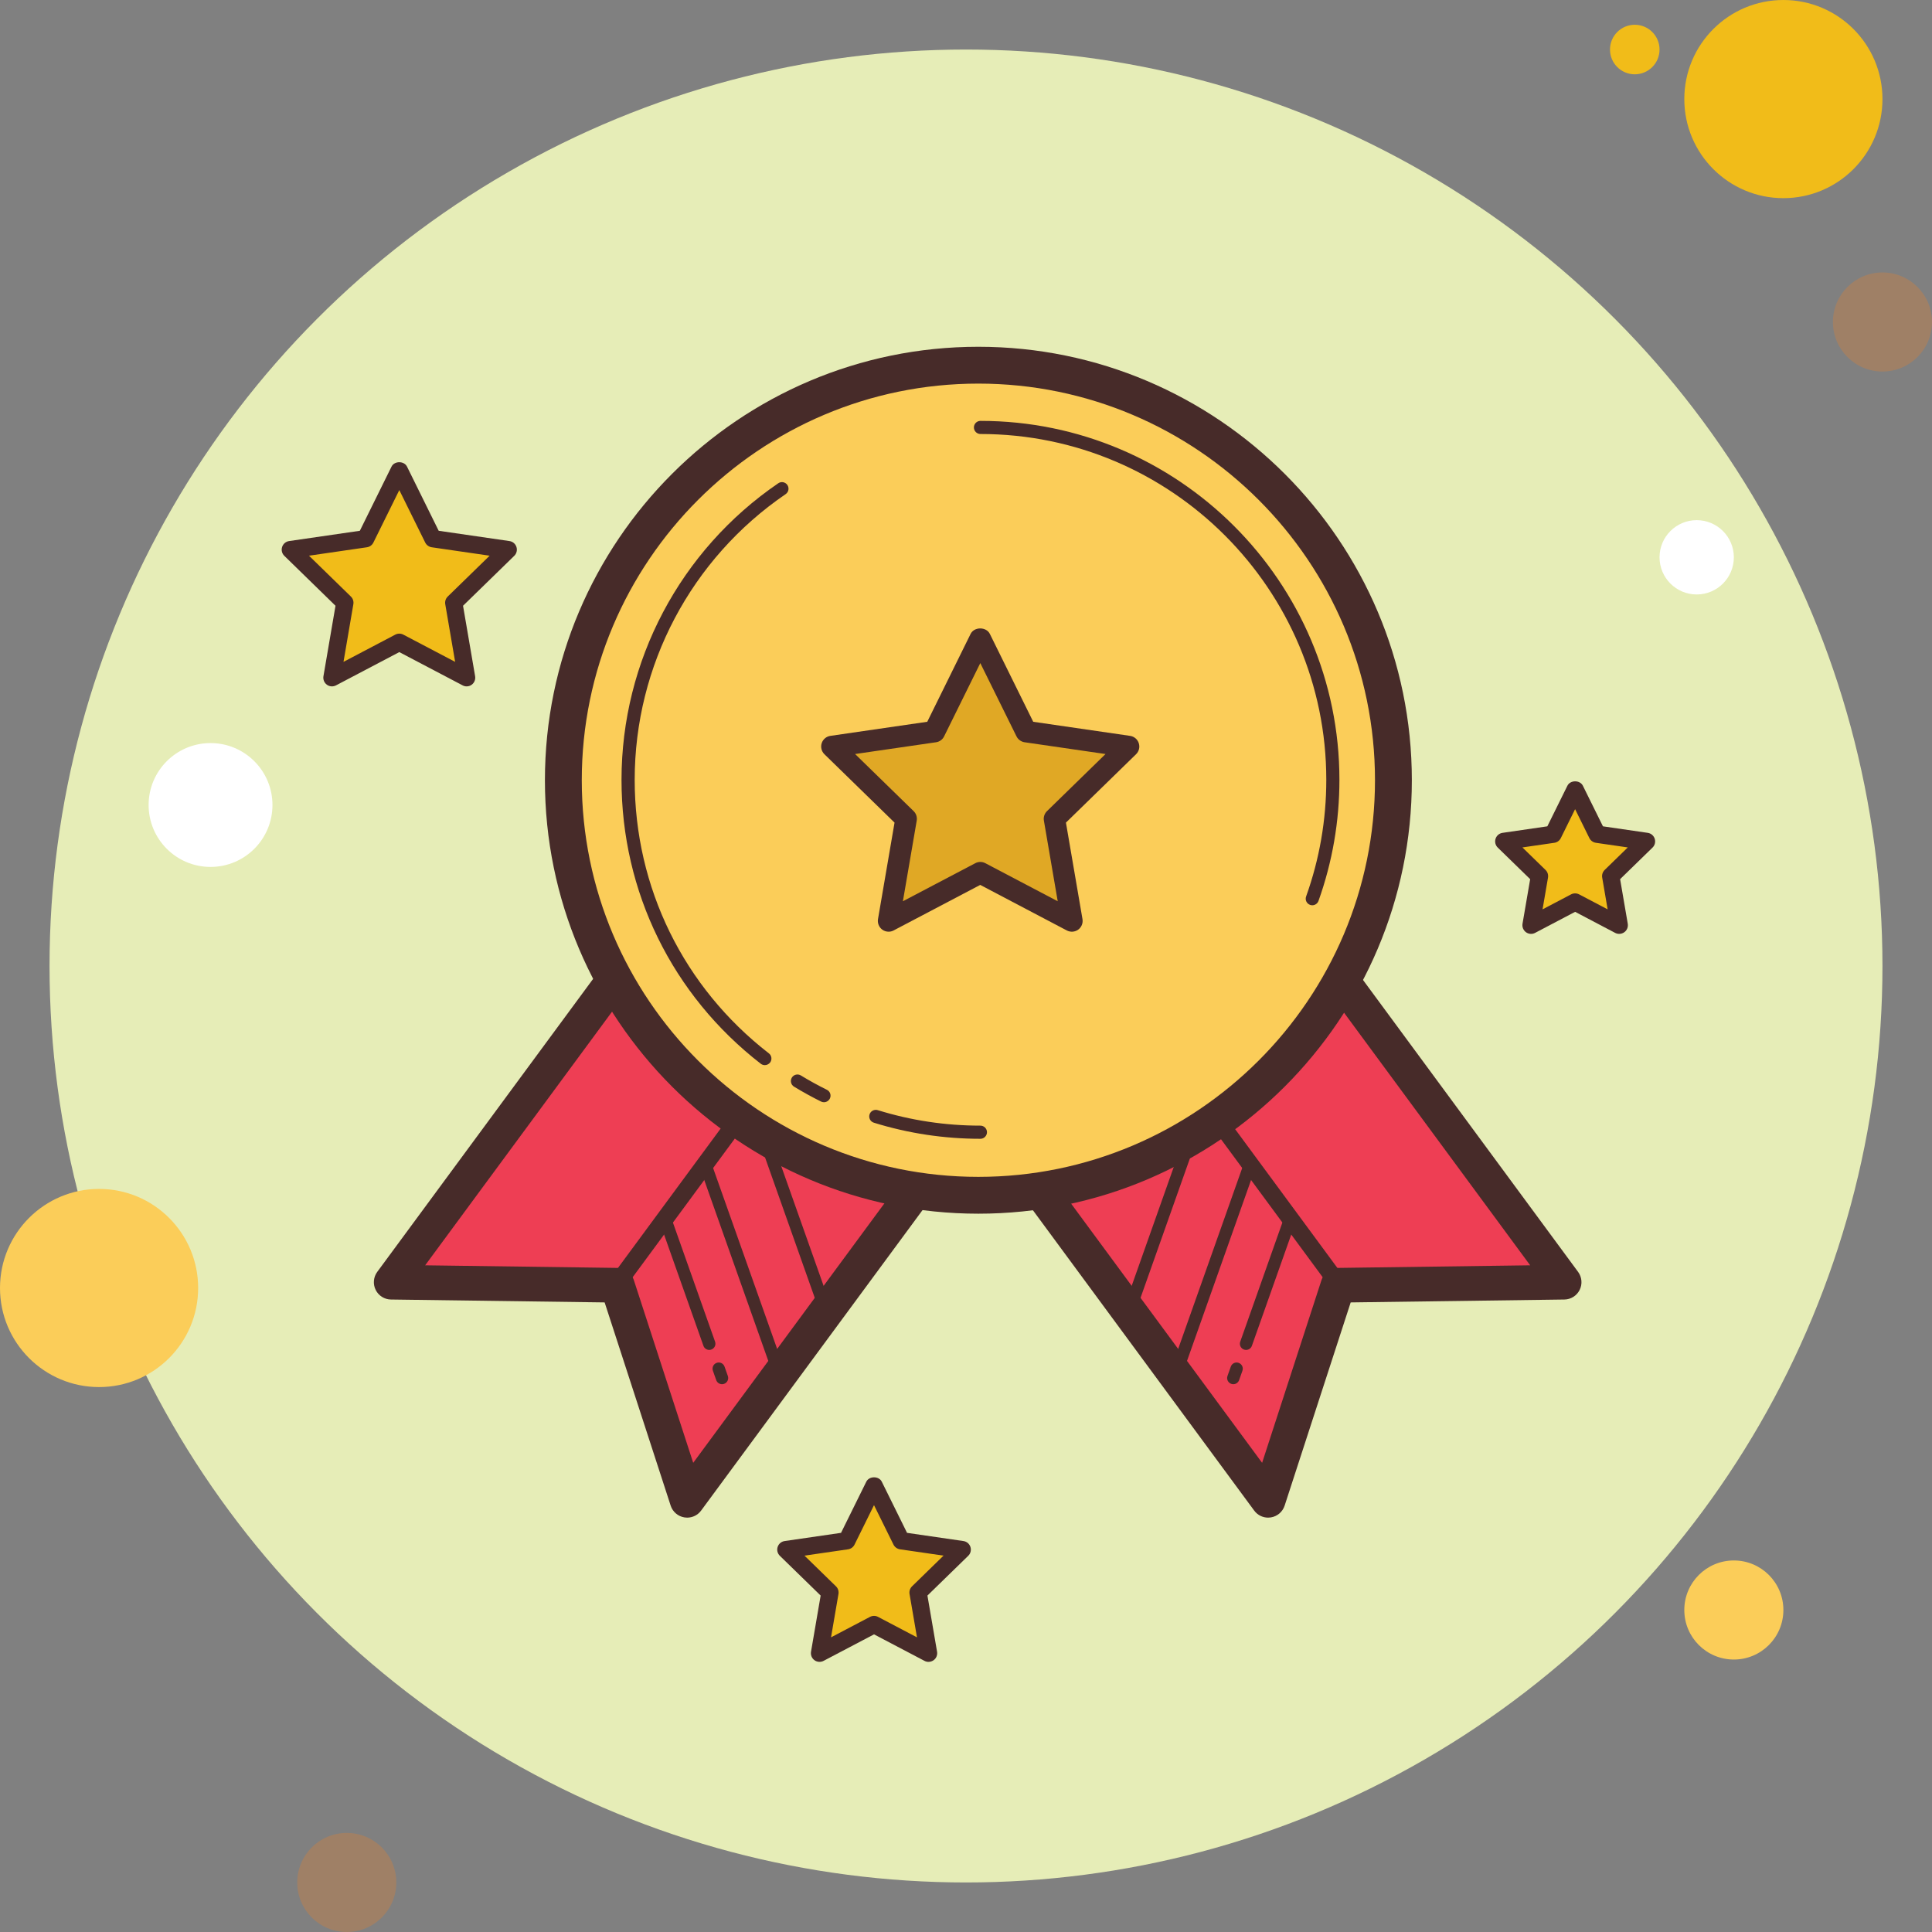<?xml version="1.0" encoding="UTF-8"?><svg xmlns="http://www.w3.org/2000/svg" xmlns:xlink="http://www.w3.org/1999/xlink" height="78.0" preserveAspectRatio="xMidYMid meet" version="1.0" viewBox="11.0 11.0 78.0 78.0" width="78.0" zoomAndPan="magnify"><rect x="11.0" y="11.0" width="78.0" height="78.0" fill="#808080" stroke="none"/><g id="change1_1"><circle cx="77" cy="13" fill="#f1bc19" r="1"/></g><g id="change2_1"><circle cx="50" cy="50" fill="#e6edb7" r="37"/></g><g id="change1_2"><circle cx="83" cy="15" fill="#f1bc19" r="4"/></g><g id="change3_1"><circle cx="87" cy="24" fill="#9f8066" r="2"/></g><g id="change4_1"><circle cx="81" cy="76" fill="#fbcd59" r="2"/></g><g id="change4_2"><circle cx="15" cy="63" fill="#fbcd59" r="4"/></g><g id="change3_2"><circle cx="25" cy="87" fill="#9f8066" r="2"/></g><g id="change5_1"><circle cx="19.5" cy="43.5" fill="#fff" r="2.5"/></g><g id="change5_2"><circle cx="79.5" cy="33.5" fill="#fff" r="1.5"/></g><g id="change6_2"><path d="M35.899,50.409l-9.106,12.357l9.128,0.124l2.822,8.681l9.028-12.252" fill="#ee3e54"/></g><g id="change7_2"><path d="M38.743,72.271c-0.037,0-0.074-0.003-0.111-0.009c-0.26-0.042-0.474-0.225-0.555-0.475l-2.666-8.205 l-8.627-0.117c-0.262-0.003-0.5-0.153-0.617-0.388c-0.116-0.235-0.092-0.516,0.063-0.727l9.105-12.358 c0.229-0.311,0.667-0.379,0.979-0.148c0.312,0.229,0.378,0.667,0.148,0.979l-8.297,11.261l7.766,0.105 c0.3,0.004,0.563,0.198,0.656,0.483l2.4,7.386l8.22-11.155c0.228-0.312,0.667-0.378,0.979-0.148 c0.312,0.229,0.378,0.667,0.148,0.979l-9.028,12.252C39.173,72.167,38.964,72.271,38.743,72.271z" fill="#472b29"/></g><g id="change6_3"><path d="M35.921,62.816l4.957-6.728" fill="#ee3e54"/></g><g id="change7_3"><path d="M35.922,63.166c-0.072,0-0.146-0.022-0.208-0.068c-0.155-0.115-0.188-0.333-0.074-0.489l4.957-6.728 c0.116-0.155,0.336-0.188,0.49-0.074c0.155,0.115,0.188,0.333,0.074,0.489l-4.957,6.728C36.134,63.117,36.029,63.166,35.922,63.166 z" fill="#472b29"/></g><g id="change6_4"><path d="M37.904,60.362l1.731,4.889" fill="#ee3e54"/></g><g id="change7_4"><path d="M39.634,65.5c-0.103,0-0.199-0.064-0.235-0.167l-1.73-4.889c-0.047-0.13,0.021-0.273,0.152-0.319 c0.129-0.047,0.272,0.022,0.318,0.152l1.73,4.889c0.047,0.13-0.021,0.273-0.152,0.319C39.69,65.496,39.662,65.5,39.634,65.5z" fill="#472b29"/></g><g id="change6_5"><path d="M39.47,57.999l2.923,8.257" fill="#ee3e54"/></g><g id="change7_5"><path d="M42.393,66.506c-0.103,0-0.199-0.064-0.235-0.167l-2.923-8.256 c-0.047-0.13,0.021-0.273,0.152-0.319c0.128-0.048,0.272,0.022,0.318,0.152l2.923,8.256c0.047,0.13-0.021,0.273-0.152,0.319 C42.449,66.501,42.421,66.506,42.393,66.506z" fill="#472b29"/></g><g><g id="change6_7"><path d="M41.799,56.73l2.465,6.966" fill="#ee3e54"/></g><g id="change7_13"><path d="M44.264,63.946c-0.103,0-0.199-0.064-0.235-0.167l-2.466-6.966 c-0.047-0.13,0.021-0.273,0.152-0.319c0.129-0.048,0.272,0.022,0.318,0.152l2.466,6.966c0.047,0.13-0.021,0.273-0.152,0.319 C44.32,63.941,44.292,63.946,44.264,63.946z" fill="#472b29"/></g></g><g><g id="change6_1"><path d="M40.017,66.257l0.133,0.377" fill="#ee3e54"/></g><g id="change7_1"><path d="M40.15,66.884c-0.104,0-0.199-0.064-0.235-0.167l-0.133-0.376c-0.046-0.13,0.021-0.273,0.152-0.319 c0.131-0.047,0.272,0.022,0.318,0.153l0.133,0.376c0.046,0.13-0.021,0.273-0.152,0.319C40.206,66.879,40.177,66.884,40.15,66.884z" fill="#472b29"/></g></g><g><g id="change6_8"><path d="M65.043,50.409l9.105,12.357L65.02,62.89l-2.822,8.681L53.17,59.319" fill="#ee3e54"/></g><g id="change7_14"><path d="M62.198,72.271c-0.221,0-0.431-0.104-0.563-0.285l-9.027-12.252 c-0.229-0.311-0.163-0.75,0.148-0.979c0.312-0.23,0.751-0.163,0.979,0.148l8.22,11.155l2.4-7.386 c0.093-0.285,0.356-0.479,0.656-0.483l7.766-0.105L64.48,50.823c-0.229-0.311-0.163-0.749,0.148-0.979 c0.312-0.231,0.75-0.163,0.979,0.148l9.105,12.358c0.155,0.211,0.18,0.492,0.063,0.727s-0.355,0.385-0.617,0.388l-8.627,0.117 l-2.667,8.205c-0.081,0.25-0.295,0.433-0.555,0.475C62.272,72.268,62.235,72.271,62.198,72.271z" fill="#472b29"/></g><g id="change6_9"><path d="M65.02,62.816l-4.835-6.562" fill="#ee3e54"/></g><g id="change7_15"><path d="M65.02,63.166c-0.107,0-0.213-0.049-0.282-0.143l-4.835-6.562 c-0.114-0.156-0.081-0.375,0.074-0.489c0.155-0.114,0.374-0.082,0.49,0.074l4.835,6.562c0.114,0.156,0.081,0.375-0.074,0.489 C65.166,63.144,65.092,63.166,65.02,63.166z" fill="#472b29"/></g><g id="change6_10"><path d="M63.037,60.362l-1.73,4.889" fill="#ee3e54"/></g><g id="change7_16"><path d="M61.307,65.5c-0.027,0-0.056-0.004-0.083-0.014c-0.131-0.046-0.198-0.189-0.152-0.319l1.729-4.889 c0.046-0.13,0.188-0.199,0.318-0.152c0.131,0.046,0.198,0.189,0.152,0.319l-1.729,4.889C61.507,65.436,61.41,65.5,61.307,65.5z" fill="#472b29"/></g><g id="change6_11"><path d="M61.471,57.999l-2.923,8.257" fill="#ee3e54"/></g><g id="change7_17"><path d="M58.548,66.506c-0.027,0-0.056-0.004-0.083-0.014c-0.131-0.046-0.199-0.189-0.152-0.319 l2.923-8.256c0.046-0.13,0.188-0.2,0.318-0.152c0.131,0.046,0.199,0.189,0.152,0.319l-2.923,8.256 C58.748,66.442,58.651,66.506,58.548,66.506z" fill="#472b29"/></g><g id="change6_12"><path d="M59.143,56.73l-2.466,6.966" fill="#ee3e54"/></g><g id="change7_18"><path d="M56.676,63.946c-0.027,0-0.056-0.004-0.083-0.014c-0.131-0.046-0.199-0.189-0.152-0.319 l2.466-6.966c0.045-0.13,0.188-0.199,0.318-0.152c0.131,0.046,0.199,0.189,0.152,0.319l-2.466,6.966 C56.876,63.882,56.779,63.946,56.676,63.946z" fill="#472b29"/></g><g><g id="change6_6"><path d="M60.924,66.257l-0.133,0.377" fill="#ee3e54"/></g><g id="change7_6"><path d="M60.792,66.884c-0.027,0-0.056-0.004-0.083-0.014c-0.131-0.046-0.198-0.189-0.152-0.319 l0.133-0.376c0.046-0.13,0.188-0.2,0.318-0.153c0.131,0.046,0.198,0.189,0.152,0.319l-0.133,0.376 C60.991,66.82,60.895,66.884,60.792,66.884z" fill="#472b29"/></g></g></g><g><g id="change4_3"><path d="M50.499,25.744c-9.254-0.003-16.759,7.496-16.762,16.75c-0.003,9.254,7.496,16.759,16.75,16.762 c0.004,0,0.008,0,0.012,0c9.254,0.003,16.759-7.496,16.762-16.75s-7.496-16.759-16.75-16.762 C50.508,25.744,50.504,25.744,50.499,25.744z" fill="#fbcd59"/></g><g id="change7_9"><path d="M50.499,60C40.851,60,33,52.149,33,42.5S40.851,25,50.499,25C60.149,25,68,32.851,68,42.5 S60.149,60,50.499,60z M50.499,26.487c-8.829,0-16.011,7.183-16.011,16.013s7.183,16.013,16.011,16.013S66.512,51.329,66.512,42.5 S59.328,26.487,50.499,26.487z" fill="#472b29"/></g></g><g id="change7_7"><path d="M63.98,47.548c-0.03,0-0.06-0.005-0.089-0.016c-0.138-0.049-0.21-0.2-0.16-0.339 c0.541-1.509,0.815-3.094,0.815-4.709c0-7.698-6.263-13.962-13.962-13.962c-0.146,0-0.265-0.119-0.265-0.265 s0.119-0.265,0.265-0.265c7.991,0,14.492,6.5,14.492,14.492c0,1.677-0.285,3.321-0.845,4.888 C64.191,47.482,64.088,47.548,63.98,47.548z M41.877,54.002c-0.057,0-0.113-0.018-0.162-0.055 c-3.573-2.769-5.623-6.947-5.623-11.462c0-4.792,2.365-9.268,6.328-11.974c0.121-0.083,0.286-0.052,0.368,0.069 c0.083,0.121,0.052,0.286-0.069,0.369c-3.817,2.607-6.095,6.919-6.095,11.535c0,4.351,1.975,8.375,5.418,11.043 c0.116,0.089,0.137,0.257,0.047,0.372C42.034,53.967,41.956,54.002,41.877,54.002z M44.265,55.5c-0.039,0-0.08-0.008-0.118-0.028 c-0.373-0.185-0.739-0.387-1.09-0.601c-0.125-0.076-0.164-0.24-0.089-0.364c0.077-0.127,0.243-0.164,0.365-0.088 c0.338,0.206,0.692,0.401,1.051,0.579c0.132,0.065,0.185,0.224,0.119,0.355C44.455,55.446,44.362,55.5,44.265,55.5z M50.583,56.976c-1.466,0-2.913-0.218-4.304-0.65c-0.14-0.043-0.217-0.192-0.174-0.332c0.043-0.139,0.192-0.218,0.331-0.175 c1.338,0.416,2.733,0.626,4.146,0.626c0.146,0,0.265,0.119,0.265,0.265C50.847,56.856,50.728,56.976,50.583,56.976z" fill="#472b29"/></g><g><g id="change8_1"><path d="M50.578,36.788l1.851,3.749l4.138,0.601l-2.994,2.919l0.707,4.122l-3.702-1.947l-3.701,1.947 l0.707-4.122l-2.995-2.919l4.138-0.601L50.578,36.788z" fill="#e0a825"/></g><g id="change7_12"><path d="M46.876,48.615c-0.089,0-0.18-0.027-0.256-0.083c-0.133-0.098-0.2-0.262-0.173-0.425l0.668-3.896 l-2.83-2.76c-0.119-0.116-0.162-0.288-0.111-0.446c0.051-0.157,0.186-0.272,0.35-0.296l3.912-0.569l1.749-3.546 c0.145-0.297,0.634-0.297,0.779,0l1.75,3.546l3.912,0.569c0.164,0.024,0.299,0.138,0.35,0.296c0.051,0.158,0.009,0.33-0.111,0.446 l-2.83,2.76l0.668,3.896c0.027,0.163-0.039,0.328-0.173,0.425c-0.135,0.098-0.311,0.109-0.458,0.034l-3.497-1.84l-3.498,1.839 C47.015,48.599,46.946,48.615,46.876,48.615z M50.578,45.799c0.07,0,0.139,0.017,0.202,0.05l2.923,1.537l-0.558-3.254 c-0.025-0.14,0.022-0.284,0.125-0.385l2.363-2.305l-3.267-0.475c-0.14-0.021-0.263-0.109-0.327-0.237l-1.462-2.959l-1.461,2.959 c-0.063,0.129-0.185,0.217-0.327,0.237l-3.267,0.475l2.363,2.305c0.103,0.099,0.149,0.243,0.125,0.385l-0.558,3.254l2.922-1.536 C50.438,45.816,50.509,45.799,50.578,45.799z" fill="#472b29"/></g></g><g><g id="change1_3"><path d="M74.591,42.878l0.89,1.802l1.989,0.289l-1.439,1.403l0.34,1.981l-1.78-0.935l-1.779,0.935 l0.34-1.981l-1.439-1.403l1.989-0.289L74.591,42.878z" fill="#f1bc19"/></g><g id="change7_8"><path d="M76.371,48.703c-0.056,0-0.111-0.013-0.163-0.04l-1.616-0.85l-1.616,0.85 c-0.118,0.062-0.26,0.052-0.369-0.027c-0.107-0.079-0.161-0.211-0.139-0.342l0.309-1.8l-1.308-1.274 c-0.096-0.093-0.13-0.232-0.089-0.358c0.041-0.127,0.15-0.219,0.282-0.238l1.808-0.263l0.809-1.637 c0.117-0.239,0.51-0.239,0.627,0l0.809,1.637l1.808,0.263c0.132,0.019,0.241,0.111,0.282,0.238 c0.041,0.126,0.007,0.266-0.089,0.358l-1.308,1.274l0.309,1.8c0.022,0.131-0.031,0.264-0.139,0.342 C76.515,48.681,76.443,48.703,76.371,48.703z M74.591,47.068c0.056,0,0.112,0.014,0.163,0.04l1.151,0.605l-0.22-1.282 c-0.02-0.113,0.018-0.229,0.101-0.31l0.932-0.908l-1.288-0.187c-0.113-0.017-0.212-0.088-0.263-0.191l-0.576-1.167l-0.576,1.167 c-0.051,0.104-0.149,0.175-0.263,0.191l-1.288,0.187l0.932,0.908c0.083,0.08,0.12,0.196,0.101,0.31l-0.22,1.282l1.151-0.605 C74.479,47.081,74.536,47.068,74.591,47.068z" fill="#472b29"/></g></g><g><g id="change1_5"><path d="M27.121,29.995l1.359,2.754l3.039,0.442l-2.199,2.143l0.519,3.027l-2.718-1.429l-2.718,1.429 l0.519-3.027l-2.199-2.143l3.039-0.442L27.121,29.995z" fill="#f1bc19"/></g><g id="change7_11"><path d="M29.84,38.711c-0.056,0-0.111-0.013-0.163-0.041l-2.556-1.343l-2.555,1.343 c-0.119,0.062-0.261,0.053-0.369-0.026c-0.107-0.078-0.161-0.211-0.139-0.342l0.487-2.846l-2.066-2.015 c-0.096-0.093-0.13-0.232-0.089-0.359c0.041-0.126,0.15-0.219,0.282-0.238l2.856-0.415l1.278-2.589 c0.117-0.239,0.51-0.239,0.627,0l1.278,2.589l2.857,0.415c0.132,0.019,0.241,0.111,0.282,0.238 c0.041,0.127,0.007,0.266-0.089,0.359l-2.067,2.015l0.488,2.846c0.022,0.131-0.031,0.264-0.139,0.342 C29.984,38.689,29.912,38.711,29.84,38.711z M23.475,33.435l1.69,1.648c0.083,0.08,0.12,0.196,0.101,0.31l-0.398,2.328l2.09-1.099 c0.102-0.054,0.225-0.054,0.326,0l2.091,1.099l-0.399-2.328c-0.02-0.113,0.018-0.229,0.101-0.31l1.691-1.648l-2.338-0.34 c-0.113-0.017-0.212-0.088-0.263-0.191l-1.046-2.118l-1.046,2.118c-0.051,0.104-0.149,0.175-0.263,0.191L23.475,33.435z" fill="#472b29"/></g></g><g><g id="change1_4"><path d="M46.287,70.976l1.099,2.227l2.459,0.358l-1.779,1.734l0.42,2.449l-2.199-1.157l-2.199,1.157 l0.42-2.449l-1.779-1.734l2.458-0.358L46.287,70.976z" fill="#f1bc19"/></g><g id="change7_10"><path d="M48.486,78.094c-0.056,0-0.111-0.013-0.163-0.041l-2.036-1.07l-2.036,1.07 c-0.118,0.062-0.261,0.052-0.369-0.026c-0.107-0.078-0.161-0.211-0.139-0.342l0.389-2.268l-1.647-1.605 c-0.096-0.093-0.13-0.232-0.089-0.358c0.041-0.127,0.15-0.219,0.282-0.238l2.277-0.331l1.019-2.063 c0.117-0.239,0.51-0.239,0.627,0l1.019,2.063l2.277,0.331c0.132,0.019,0.241,0.111,0.282,0.238 c0.041,0.126,0.007,0.266-0.089,0.358l-1.647,1.605l0.389,2.268c0.022,0.131-0.031,0.264-0.139,0.342 C48.631,78.071,48.558,78.094,48.486,78.094z M46.287,76.237c0.056,0,0.112,0.014,0.163,0.041l1.571,0.826l-0.3-1.75 c-0.02-0.113,0.018-0.229,0.101-0.31l1.271-1.239l-1.758-0.255c-0.113-0.017-0.212-0.088-0.263-0.191l-0.786-1.592L45.5,73.359 c-0.051,0.104-0.149,0.175-0.263,0.191l-1.758,0.255l1.271,1.239c0.083,0.08,0.12,0.196,0.101,0.31l-0.3,1.75l1.571-0.826 C46.174,76.251,46.231,76.237,46.287,76.237z" fill="#472b29"/></g></g></svg>